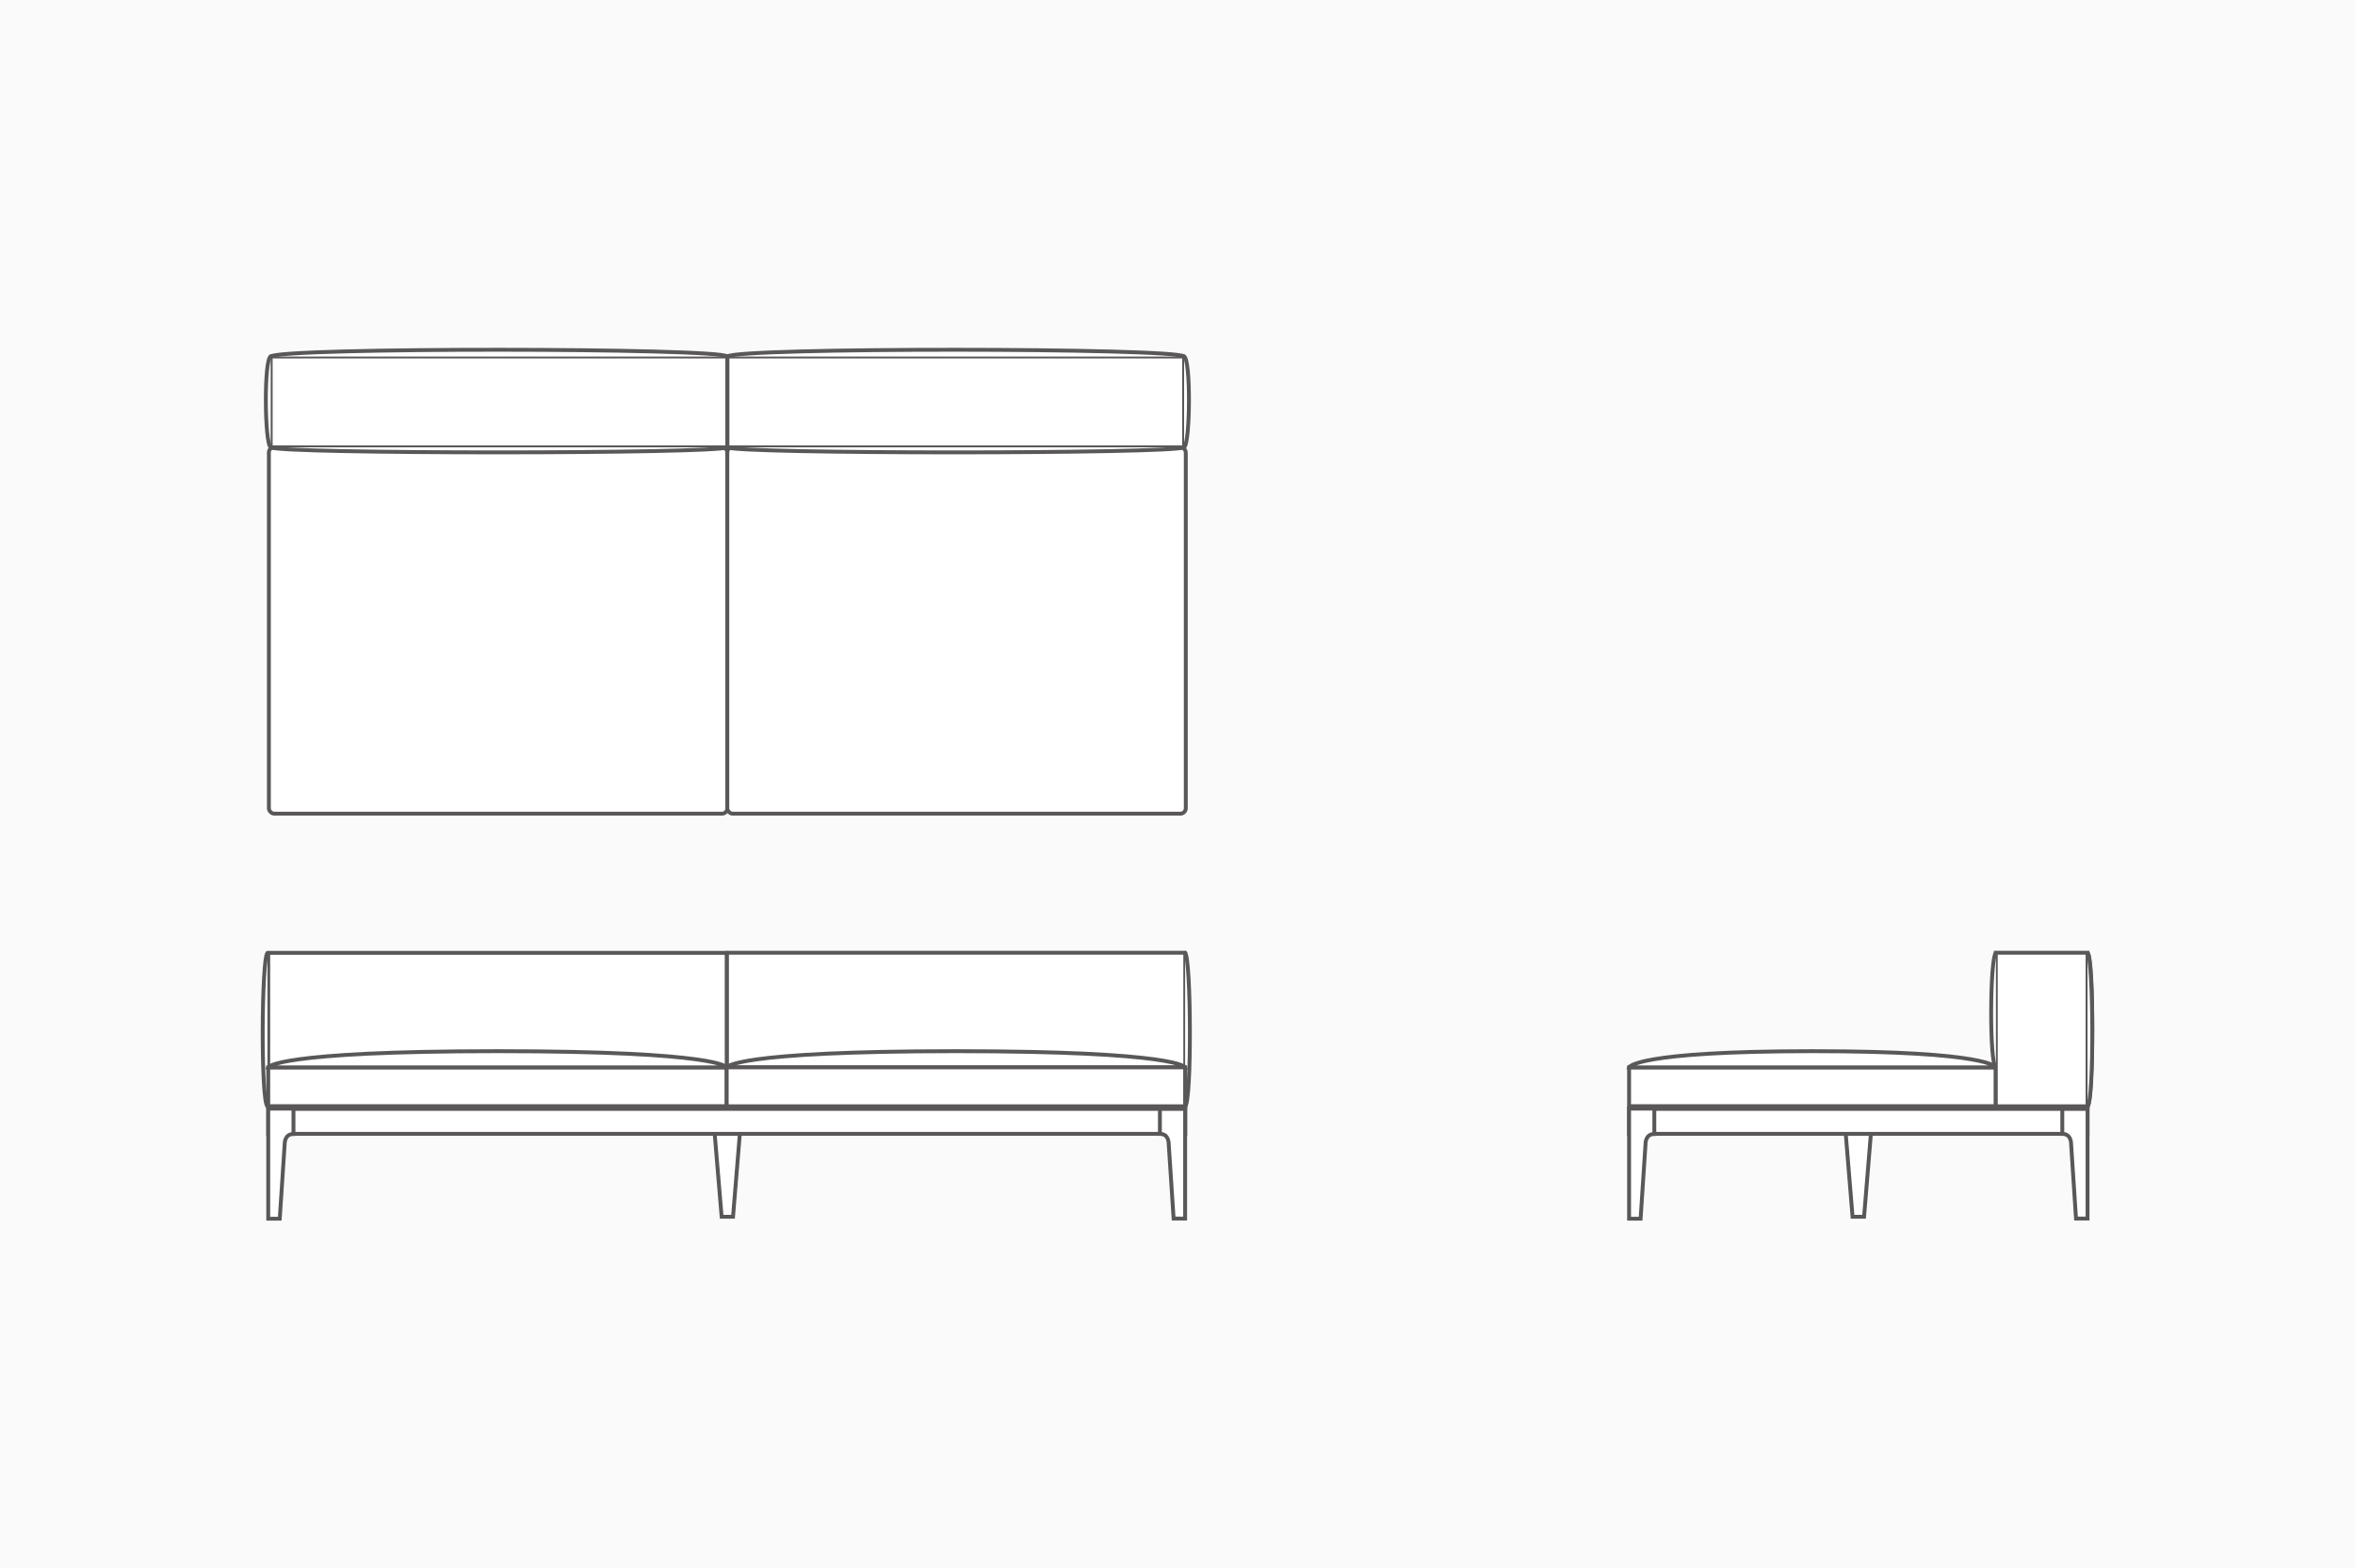 <?xml version="1.0" encoding="UTF-8"?>
<svg id="_レイヤー_2" data-name="レイヤー 2" xmlns="http://www.w3.org/2000/svg" viewBox="0 0 182 121.24">
  <defs>
    <style>
      .cls-1 {
        stroke-linecap: round;
        stroke-linejoin: round;
      }

      .cls-1, .cls-2 {
        fill: #fff;
        stroke: #595757;
        stroke-width: .3px;
      }

      .cls-2 {
        stroke-miterlimit: 10;
      }

      .cls-3 {
        fill: #fafafa;
      }
    </style>
  </defs>
  <g id="design">
    <g>
      <rect class="cls-3" width="182" height="121.24"/>
      <g>
        <g>
          <rect class="cls-2" x="20.78" y="34.56" width="35.43" height="28.34" rx=".42" ry=".42"/>
          <rect class="cls-2" x="56.21" y="34.56" width="35.43" height="28.34" rx=".42" ry=".42"/>
        </g>
        <g>
          <polygon class="cls-2" points="57.18 85.7 57.18 87.61 56.65 94.06 55.77 94.06 55.23 87.61 55.23 85.7 57.18 85.7"/>
          <rect class="cls-1" x="56.16" y="73.66" width="35.43" height="11.87" transform="translate(147.76 159.18) rotate(-180)"/>
          <rect class="cls-1" x="20.73" y="73.66" width="35.43" height="11.87"/>
          <g id="ARC">
            <path class="cls-1" d="M20.67,73.66c-.46.44-.52,11.5,0,11.87"/>
          </g>
          <rect class="cls-2" x="20.73" y="85.7" width="70.87" height="1.95"/>
          <g id="LINE">
            <path class="cls-2" d="M91.59,87.77v-2.07s-1.95,0-1.95,0v1.95c.71,0,.68.78.68.78l.38,5.77h.89s0-6.43,0-6.43Z"/>
          </g>
          <rect class="cls-2" x="20.73" y="82.51" width="35.43" height="3.01"/>
          <rect class="cls-2" x="21" y="85.53" width="70.39" height=".18"/>
          <path class="cls-2" d="M20.73,82.51h35.43s-.5-1.25-17.72-1.25-17.72,1.25-17.72,1.25Z"/>
          <g id="LINE-2" data-name="LINE">
            <path class="cls-2" d="M20.73,87.77v-2.07h1.95v1.96c-.71,0-.68.78-.68.78l-.38,5.77h-.89s0-6.43,0-6.43Z"/>
          </g>
          <g id="ARC-2" data-name="ARC">
            <path class="cls-1" d="M91.59,73.66c.46.44.52,11.5,0,11.87"/>
          </g>
          <path class="cls-2" d="M56.16,82.51h35.43s-.5-1.25-17.72-1.25-17.72,1.25-17.72,1.25Z"/>
          <rect class="cls-2" x="56.16" y="82.51" width="35.43" height="3.01"/>
        </g>
        <g>
          <g>
            <polygon class="cls-2" points="144.59 85.7 144.59 87.61 144.06 94.06 143.17 94.06 142.64 87.61 142.64 85.7 144.59 85.7"/>
            <g id="ARC-3" data-name="ARC">
              <path class="cls-2" d="M161.33,85.53c.46-.44.52-11.5,0-11.87"/>
            </g>
            <g>
              <rect class="cls-2" x="125.9" y="85.7" width="35.43" height="1.95"/>
              <g id="LINE-3" data-name="LINE">
                <path class="cls-2" d="M161.33,87.77v-2.07s-1.95,0-1.95,0v1.95c.71,0,.68.78.68.78l.38,5.77h.89s0-6.43,0-6.43Z"/>
              </g>
              <rect class="cls-2" x="125.9" y="82.51" width="28.34" height="3.01"/>
              <rect class="cls-2" x="126.08" y="85.53" width="35.08" height=".18"/>
              <path class="cls-2" d="M125.9,82.51h28.34s-.4-1.25-14.17-1.25-14.17,1.25-14.17,1.25Z"/>
              <g id="LINE-4" data-name="LINE">
                <path class="cls-2" d="M125.9,87.77v-2.07h1.95v1.96c-.71,0-.68.78-.68.78l-.38,5.77h-.89s0-6.43,0-6.43Z"/>
              </g>
            </g>
          </g>
          <g>
            <rect class="cls-2" x="154.25" y="73.66" width="7.09" height="11.87" transform="translate(315.58 159.18) rotate(-180)"/>
            <g id="ARC-4" data-name="ARC">
              <path class="cls-2" d="M161.33,73.66c.46.44.52,11.5,0,11.87"/>
            </g>
            <g id="ARC-5" data-name="ARC">
              <path class="cls-2" d="M154.25,73.66c-.46.33-.52,8.59,0,8.87"/>
            </g>
          </g>
        </g>
        <g>
          <g>
            <rect class="cls-1" x="20.92" y="27.56" width="35.29" height="7.02"/>
            <g id="ARC-6" data-name="ARC">
              <path class="cls-1" d="M20.92,34.58c.6.52,34.41.52,35.29,0"/>
            </g>
            <g id="ARC-7" data-name="ARC">
              <path class="cls-1" d="M56.22,27.56c-.59-.68-34.58-.71-35.29,0"/>
            </g>
            <g id="ARC-8" data-name="ARC">
              <path class="cls-1" d="M20.92,34.58c-.47-.26-.53-6.8,0-7.02"/>
            </g>
          </g>
          <g>
            <rect class="cls-1" x="56.22" y="27.56" width="35.29" height="7.02"/>
            <g id="ARC-9" data-name="ARC">
              <path class="cls-1" d="M56.22,34.58c.6.52,34.41.52,35.29,0"/>
            </g>
            <g id="ARC-10" data-name="ARC">
              <path class="cls-1" d="M91.51,27.56c-.59-.68-34.58-.71-35.29,0"/>
            </g>
            <g id="ARC-11" data-name="ARC">
              <path class="cls-1" d="M91.51,34.58c.47-.26.53-6.8,0-7.02"/>
            </g>
          </g>
        </g>
      </g>
    </g>
  </g>
</svg>